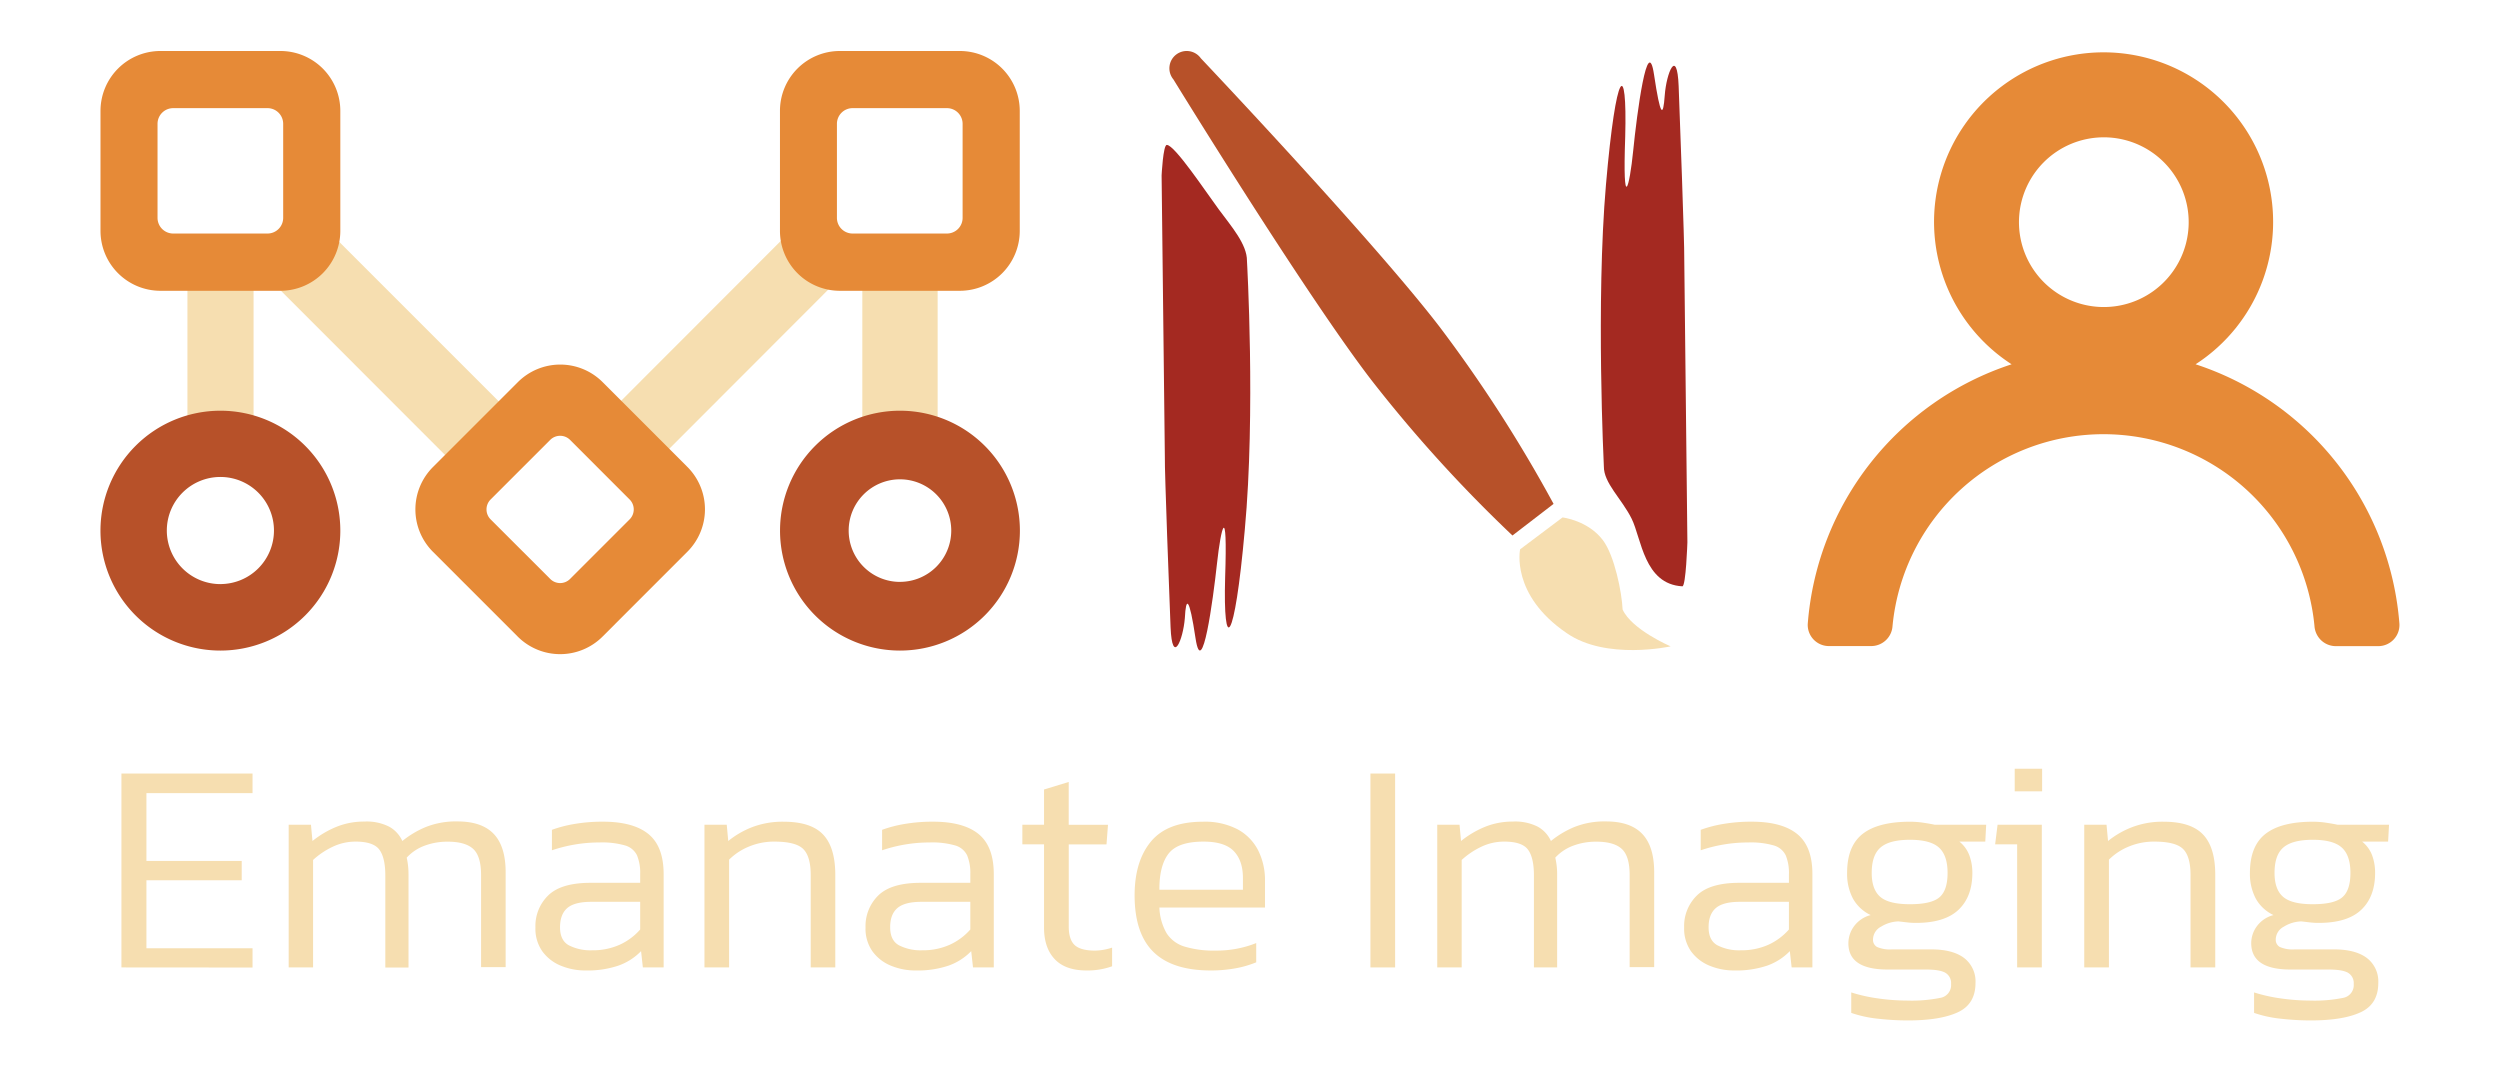 <svg id="Layer_1" data-name="Layer 1" xmlns="http://www.w3.org/2000/svg" viewBox="0 0 700 300"><defs><style>.cls-1{fill:#f6deb0;}.cls-2{fill:#e68a37;}.cls-3{fill:#b75129;}.cls-4{fill:#a42921;}</style></defs><path class="cls-1" d="M125.15,127.93,79,81.75c-3.64-3.64-3.24-10,.91-14.1S90.34,63.1,94,66.74l46.18,46.18c3.65,3.65,3.24,10-.9,14.11S128.8,131.58,125.15,127.93Z"/><path class="cls-1" d="M232.46,80.54,186.06,127a9.52,9.52,0,0,1-13.47-13.46L219,67.08a9.52,9.52,0,0,1,13.46,13.46Z"/><path class="cls-1" d="M61.71,126.19c-5.1,0-9.23-2.51-9.23-5.6V75.83c0-3.09,4.13-5.6,9.23-5.6S71,72.74,71,75.83v44.76h0a4.86,4.86,0,0,1-2.7,4,12.92,12.92,0,0,1-6.54,1.64Z"/><path class="cls-1" d="M252,126.19c-5.82,0-10.55-2.51-10.55-5.6V75.83c0-3.09,4.73-5.6,10.55-5.6s10.54,2.51,10.54,5.6v44.76h0c0,1.48-1.11,2.91-3.09,4a16.35,16.35,0,0,1-7.45,1.64Z"/><path class="cls-2" d="M268.74,81.42H235.17a16.76,16.76,0,0,1-16.78-16.78V31.06a16.76,16.76,0,0,1,16.78-16.78h33.57a16.78,16.78,0,0,1,16.79,16.78V64.64a16.78,16.78,0,0,1-16.79,16.78Zm-30-51.14a4.39,4.39,0,0,0-4.4,4.39V61a4.39,4.39,0,0,0,4.4,4.39h26.36A4.39,4.39,0,0,0,269.53,61V34.67a4.39,4.39,0,0,0-4.39-4.39Z"/><path class="cls-2" d="M78.5,81.42H44.93A16.78,16.78,0,0,1,28.14,64.64V31.06A16.78,16.78,0,0,1,44.93,14.28H78.5A16.78,16.78,0,0,1,95.29,31.06V64.64A16.78,16.78,0,0,1,78.5,81.42Zm-30-51.14a4.39,4.39,0,0,0-4.39,4.39V61a4.39,4.39,0,0,0,4.39,4.39H74.89A4.39,4.39,0,0,0,79.29,61V34.67a4.39,4.39,0,0,0-4.4-4.39Z"/><path class="cls-2" d="M192.44,154.51l-23.73,23.74a16.8,16.8,0,0,1-23.74,0l-23.74-23.74a16.78,16.78,0,0,1,0-23.74L145,107a16.78,16.78,0,0,1,23.74,0l23.73,23.74a16.78,16.78,0,0,1,0,23.74Zm-55.07-14.65a3.94,3.94,0,0,0,0,5.56l16.69,16.68a3.91,3.91,0,0,0,5.56,0l16.68-16.68a3.94,3.94,0,0,0,0-5.56l-16.68-16.69a3.94,3.94,0,0,0-5.56,0Z"/><path class="cls-3" d="M61.71,115a33.58,33.58,0,1,0,33.58,33.58A33.57,33.57,0,0,0,61.71,115Zm0,48.55a15,15,0,1,1,15-15A15,15,0,0,1,61.71,163.54Z"/><path class="cls-3" d="M252,115a33.58,33.58,0,1,0,33.57,33.58A33.57,33.57,0,0,0,252,115Zm0,47.93a14.36,14.36,0,1,1,14.35-14.35A14.35,14.35,0,0,1,252,162.92Z"/><path class="cls-3" d="M435,141.09A392.55,392.55,0,0,0,403.1,91.53c-18.63-24.28-66.86-75.2-66.86-75.2a4.85,4.85,0,1,0-7.69,5.9S365.26,82,383.88,106.28a391.65,391.65,0,0,0,39.61,43.66Z"/><path class="cls-1" d="M438.69,177.28c11.06,7.7,29.09,3.7,29.09,3.7s-10.9-4.66-13.45-10.32c-.21-4.79-2.27-15.1-5.51-19.4-4.18-5.55-11.31-6.38-11.31-6.38l-11.88,8.93s-2.73,12.72,13.06,23.47Z"/><path class="cls-2" d="M614.76,102a47.47,47.47,0,1,0-51.51,0,83.21,83.21,0,0,0-57.08,72.69,5.93,5.93,0,0,0,6,6.21H524a6,6,0,0,0,5.91-5.64,59.34,59.34,0,0,1,118.14,0,6.09,6.09,0,0,0,1.85,4,6,6,0,0,0,4.06,1.66h11.88a5.93,5.93,0,0,0,6-6.21A83.21,83.21,0,0,0,614.77,102ZM589,38.45a23.76,23.76,0,1,1-16.77,7A23.74,23.74,0,0,1,589,38.45Z"/><path class="cls-4" d="M472.47,151.87l-.88-79.7c.09-3.33-1.28-40.82-1.57-48.09-.45-11-3.44-3.61-3.89,2.6s-1.2,6.22-3-5.78h0c-1.79-12-4.79,10.85-5.83,21.26s-3,17.78-2.24-3.91c.59-21.68-2.54-19.52-5.39,13.45s-.59,78.89-.59,78.89c-.06,4.67,5,9.06,7.77,14.63s3.47,18.36,14.21,18.95C472.06,164.17,472.47,151.87,472.47,151.87Z"/><path class="cls-4" d="M325.25,49.12l.91,78.9c-.1,3.3,1.3,40.41,1.6,47.61.46,10.87,3.51,3.58,4-2.58.3-6,1.22-6.15,3,5.73h0c1.83,11.88,4.88-10.73,6-21s3-17.61,2.28,3.86c-.61,21.47,2.6,19.32,5.5-13.31,3.05-32.77.61-75.27.61-75.27.06-4.63-4.4-9.7-7.93-14.48s-12.3-18-14.51-18C325.67,40.52,325.25,49.12,325.25,49.12Z"/><path class="cls-1" d="M34,270.88V216.59H70.71v5.48H41v19H67.68v5.4H41v19.05H70.71v5.39Z"/><path class="cls-1" d="M80.83,270.88V230.93h6.24l.42,4.55a27.05,27.05,0,0,1,6.79-4,20.45,20.45,0,0,1,7.71-1.44,13.92,13.92,0,0,1,7,1.44,8.67,8.67,0,0,1,3.67,4,26.3,26.3,0,0,1,6.58-3.92,22.74,22.74,0,0,1,8.85-1.56q6.83,0,10.16,3.5t3.33,10.75v26.55H134.7V245q0-5.31-2.24-7.33t-7.2-2a18.11,18.11,0,0,0-6.28,1.09,12.79,12.79,0,0,0-5.1,3.38,21.42,21.42,0,0,1,.5,4.88v25.88h-6.49V245.17q0-5.05-1.69-7.29t-6.65-2.23a14.78,14.78,0,0,0-6.45,1.47,21.75,21.75,0,0,0-5.44,3.67v30.09Z"/><path class="cls-1" d="M164,271.73a17.83,17.83,0,0,1-7-1.35,11.94,11.94,0,0,1-5.14-4,11,11,0,0,1-1.94-6.7,11.93,11.93,0,0,1,3.62-9q3.63-3.49,11.8-3.49h13.91v-2.45a12.84,12.84,0,0,0-.88-5.23,5.33,5.33,0,0,0-3.33-2.78,23.31,23.31,0,0,0-7.17-.84,40.78,40.78,0,0,0-7,.59,41.82,41.82,0,0,0-6.33,1.6v-5.73a35.57,35.57,0,0,1,6.37-1.65,46.52,46.52,0,0,1,7.88-.63q8.52,0,12.77,3.46t4.26,11.21v26.13h-5.82l-.5-4.55a16.56,16.56,0,0,1-6.33,4.05A27,27,0,0,1,164,271.73Zm1.77-5.65a18.27,18.27,0,0,0,7.75-1.56,16.92,16.92,0,0,0,5.73-4.26v-7.75H165.55c-3.15,0-5.39.59-6.74,1.77s-2,3-2,5.39.81,4.09,2.44,5A13.27,13.27,0,0,0,165.81,266.08Z"/><path class="cls-1" d="M197.25,270.88V230.93h6.24l.42,4.55a24.79,24.79,0,0,1,6.7-3.88,23.85,23.85,0,0,1,8.81-1.52q7.59,0,11,3.54t3.46,11.13v26.13H227V245c0-3.48-.71-5.91-2.11-7.29s-4.1-2.06-8.09-2.06a18.22,18.22,0,0,0-7,1.35,17.05,17.05,0,0,0-5.65,3.7v30.18Z"/><path class="cls-1" d="M256.43,271.73a17.86,17.86,0,0,1-7-1.35,11.94,11.94,0,0,1-5.14-4,11,11,0,0,1-1.94-6.7,12,12,0,0,1,3.62-9q3.63-3.49,11.81-3.49h13.91v-2.45a12.82,12.82,0,0,0-.89-5.23,5.33,5.33,0,0,0-3.33-2.78,23.28,23.28,0,0,0-7.16-.84,40.89,40.89,0,0,0-7,.59,41.39,41.39,0,0,0-6.32,1.6v-5.73a35.44,35.44,0,0,1,6.36-1.65,46.6,46.6,0,0,1,7.88-.63q8.52,0,12.77,3.46t4.26,11.21v26.13h-5.82l-.5-4.55a16.52,16.52,0,0,1-6.32,4.05A27.13,27.13,0,0,1,256.43,271.73Zm1.77-5.65a18.27,18.27,0,0,0,7.75-1.56,17.06,17.06,0,0,0,5.74-4.26v-7.75H258q-4.72,0-6.75,1.77t-2,5.39q0,3.63,2.44,5A13.27,13.27,0,0,0,258.2,266.08Z"/><path class="cls-1" d="M304.23,271.73q-5.91,0-8.9-3.16t-3-8.81V236.41h-6.07v-5.48h6.07v-9.87l6.91-2.11v12h11l-.42,5.48H299.25v23q0,3.63,1.65,5.18t5.69,1.56a15.77,15.77,0,0,0,4.8-.84v5.23A20.32,20.32,0,0,1,304.23,271.73Z"/><path class="cls-1" d="M339,271.73q-10.71,0-16-5.15t-5.31-15.84q0-9.62,4.6-15.14t14.54-5.52a19.81,19.81,0,0,1,9.74,2.15,13.92,13.92,0,0,1,5.73,5.9,18.59,18.59,0,0,1,1.9,8.48v7.5H324.63a15.5,15.5,0,0,0,2,7.16,9.06,9.06,0,0,0,5,3.76,28.23,28.23,0,0,0,8.81,1.13,29.64,29.64,0,0,0,11.3-2.1v5.39a28.83,28.83,0,0,1-5.86,1.69A38.3,38.3,0,0,1,339,271.73Zm-14.41-22.6h23.43v-3.28q0-4.89-2.57-7.55c-1.71-1.77-4.54-2.65-8.47-2.65q-7.17,0-9.78,3.37T324.63,249.13Z"/><path class="cls-1" d="M383.72,270.88V216.59h6.91v54.29Z"/><path class="cls-1" d="M402.43,270.88V230.93h6.24l.42,4.55a27.05,27.05,0,0,1,6.79-4,20.49,20.49,0,0,1,7.71-1.44,14,14,0,0,1,7,1.44,8.67,8.67,0,0,1,3.67,4,26.42,26.42,0,0,1,6.57-3.92,22.74,22.74,0,0,1,8.85-1.56q6.83,0,10.16,3.5t3.33,10.75v26.55H456.3V245q0-5.31-2.23-7.33t-7.21-2a18.11,18.11,0,0,0-6.28,1.09,12.79,12.79,0,0,0-5.1,3.38A20.84,20.84,0,0,1,436,245v25.88h-6.5V245.17q0-5.05-1.68-7.29t-6.66-2.23a14.78,14.78,0,0,0-6.45,1.47,22.12,22.12,0,0,0-5.44,3.67v30.09Z"/><path class="cls-1" d="M485.64,271.73a17.86,17.86,0,0,1-7-1.35,12,12,0,0,1-5.14-4,11.07,11.07,0,0,1-1.94-6.7,11.94,11.94,0,0,1,3.63-9q3.62-3.49,11.8-3.49H500.9v-2.45a12.82,12.82,0,0,0-.89-5.23,5.33,5.33,0,0,0-3.33-2.78,23.28,23.28,0,0,0-7.16-.84,40.89,40.89,0,0,0-7,.59,41.39,41.39,0,0,0-6.32,1.6v-5.73a35.67,35.67,0,0,1,6.36-1.65,46.6,46.6,0,0,1,7.88-.63q8.52,0,12.78,3.46t4.25,11.21v26.13h-5.81l-.51-4.55a16.52,16.52,0,0,1-6.32,4.05A27.13,27.13,0,0,1,485.64,271.73Zm1.77-5.65a18.32,18.32,0,0,0,7.76-1.56,17.12,17.12,0,0,0,5.73-4.26v-7.75H487.16q-4.73,0-6.75,1.77t-2,5.39q0,3.63,2.44,5A13.29,13.29,0,0,0,487.41,266.08Z"/><path class="cls-1" d="M534.36,285.72a75.41,75.41,0,0,1-8.72-.5,33.25,33.25,0,0,1-7.29-1.61v-5.73a45,45,0,0,0,7.58,1.69,59,59,0,0,0,8.1.59,40.55,40.55,0,0,0,9.27-.76,3.62,3.62,0,0,0,3-3.88,3.34,3.34,0,0,0-1.56-3.12q-1.56-.93-5.52-.93H528.55q-11.06,0-11-7.41a8.06,8.06,0,0,1,1.56-4.68,8.33,8.33,0,0,1,4.68-3.16,11.09,11.09,0,0,1-5-4.68,14.89,14.89,0,0,1-1.6-7.13q0-7.5,4.34-10.91t13.28-3.42a25.6,25.6,0,0,1,3.83.3c1.32.2,2.35.38,3.08.55h14.41l-.25,4.72h-7.25a9,9,0,0,1,2.78,3.83,13.94,13.94,0,0,1,.85,4.93q0,6.66-3.88,10.33t-11.89,3.67a19.07,19.07,0,0,1-2.4-.13l-2.49-.29a9.76,9.76,0,0,0-4.89,1.47,4.12,4.12,0,0,0-2.27,3.58,2.28,2.28,0,0,0,1.13,2.11,9,9,0,0,0,4.18.68h11q6,0,9.19,2.4a8.26,8.26,0,0,1,3.2,7q0,5.89-4.89,8.18T534.36,285.72Zm.43-32.54c4,0,6.74-.64,8.26-1.94s2.27-3.57,2.27-6.83-.8-5.62-2.4-7.08-4.31-2.19-8.13-2.19-6.5.7-8.18,2.11-2.53,3.79-2.53,7.16c0,3.1.8,5.33,2.4,6.71S530.85,253.18,534.79,253.18Z"/><path class="cls-1" d="M564.8,270.88V236.41h-6.16l.68-5.48h12.39v39.95Zm-.68-49.31v-6.32h7.67v6.32Z"/><path class="cls-1" d="M583.59,270.88V230.93h6.24l.42,4.55A24.85,24.85,0,0,1,597,231.6a23.81,23.81,0,0,1,8.81-1.52q7.58,0,11,3.54t3.46,11.13v26.13h-6.92V245q0-5.22-2.1-7.29t-8.1-2.06a18.21,18.21,0,0,0-7,1.35,17,17,0,0,0-5.65,3.7v30.18Z"/><path class="cls-1" d="M647.16,285.72a75.58,75.58,0,0,1-8.73-.5,33.25,33.25,0,0,1-7.29-1.61v-5.73a45.4,45.4,0,0,0,7.59,1.69,58.84,58.84,0,0,0,8.09.59,40.43,40.43,0,0,0,9.27-.76,3.62,3.62,0,0,0,2.95-3.88,3.34,3.34,0,0,0-1.56-3.12q-1.56-.93-5.52-.93H641.34q-11,0-11-7.41a8.06,8.06,0,0,1,1.56-4.68,8.33,8.33,0,0,1,4.68-3.16,11.11,11.11,0,0,1-5-4.68,14.89,14.89,0,0,1-1.6-7.13q0-7.5,4.34-10.91t13.28-3.42a25.83,25.83,0,0,1,3.84.3c1.31.2,2.34.38,3.07.55h14.42l-.26,4.72H661.4a9,9,0,0,1,2.79,3.83,13.94,13.94,0,0,1,.84,4.93q0,6.66-3.88,10.33c-2.58,2.45-6.55,3.67-11.88,3.67a19.24,19.24,0,0,1-2.41-.13l-2.48-.29a9.7,9.7,0,0,0-4.89,1.47,4.11,4.11,0,0,0-2.28,3.58,2.27,2.27,0,0,0,1.14,2.11,8.93,8.93,0,0,0,4.17.68h11c4,0,7.06.8,9.19,2.4a8.25,8.25,0,0,1,3.21,7q0,5.89-4.89,8.18T647.16,285.72Zm.42-32.54c4,0,6.74-.64,8.26-1.94s2.28-3.57,2.28-6.83-.8-5.62-2.41-7.08-4.31-2.19-8.13-2.19-6.49.7-8.18,2.11-2.53,3.79-2.53,7.16c0,3.1.8,5.33,2.41,6.71S643.64,253.18,647.58,253.18Z"/></svg>